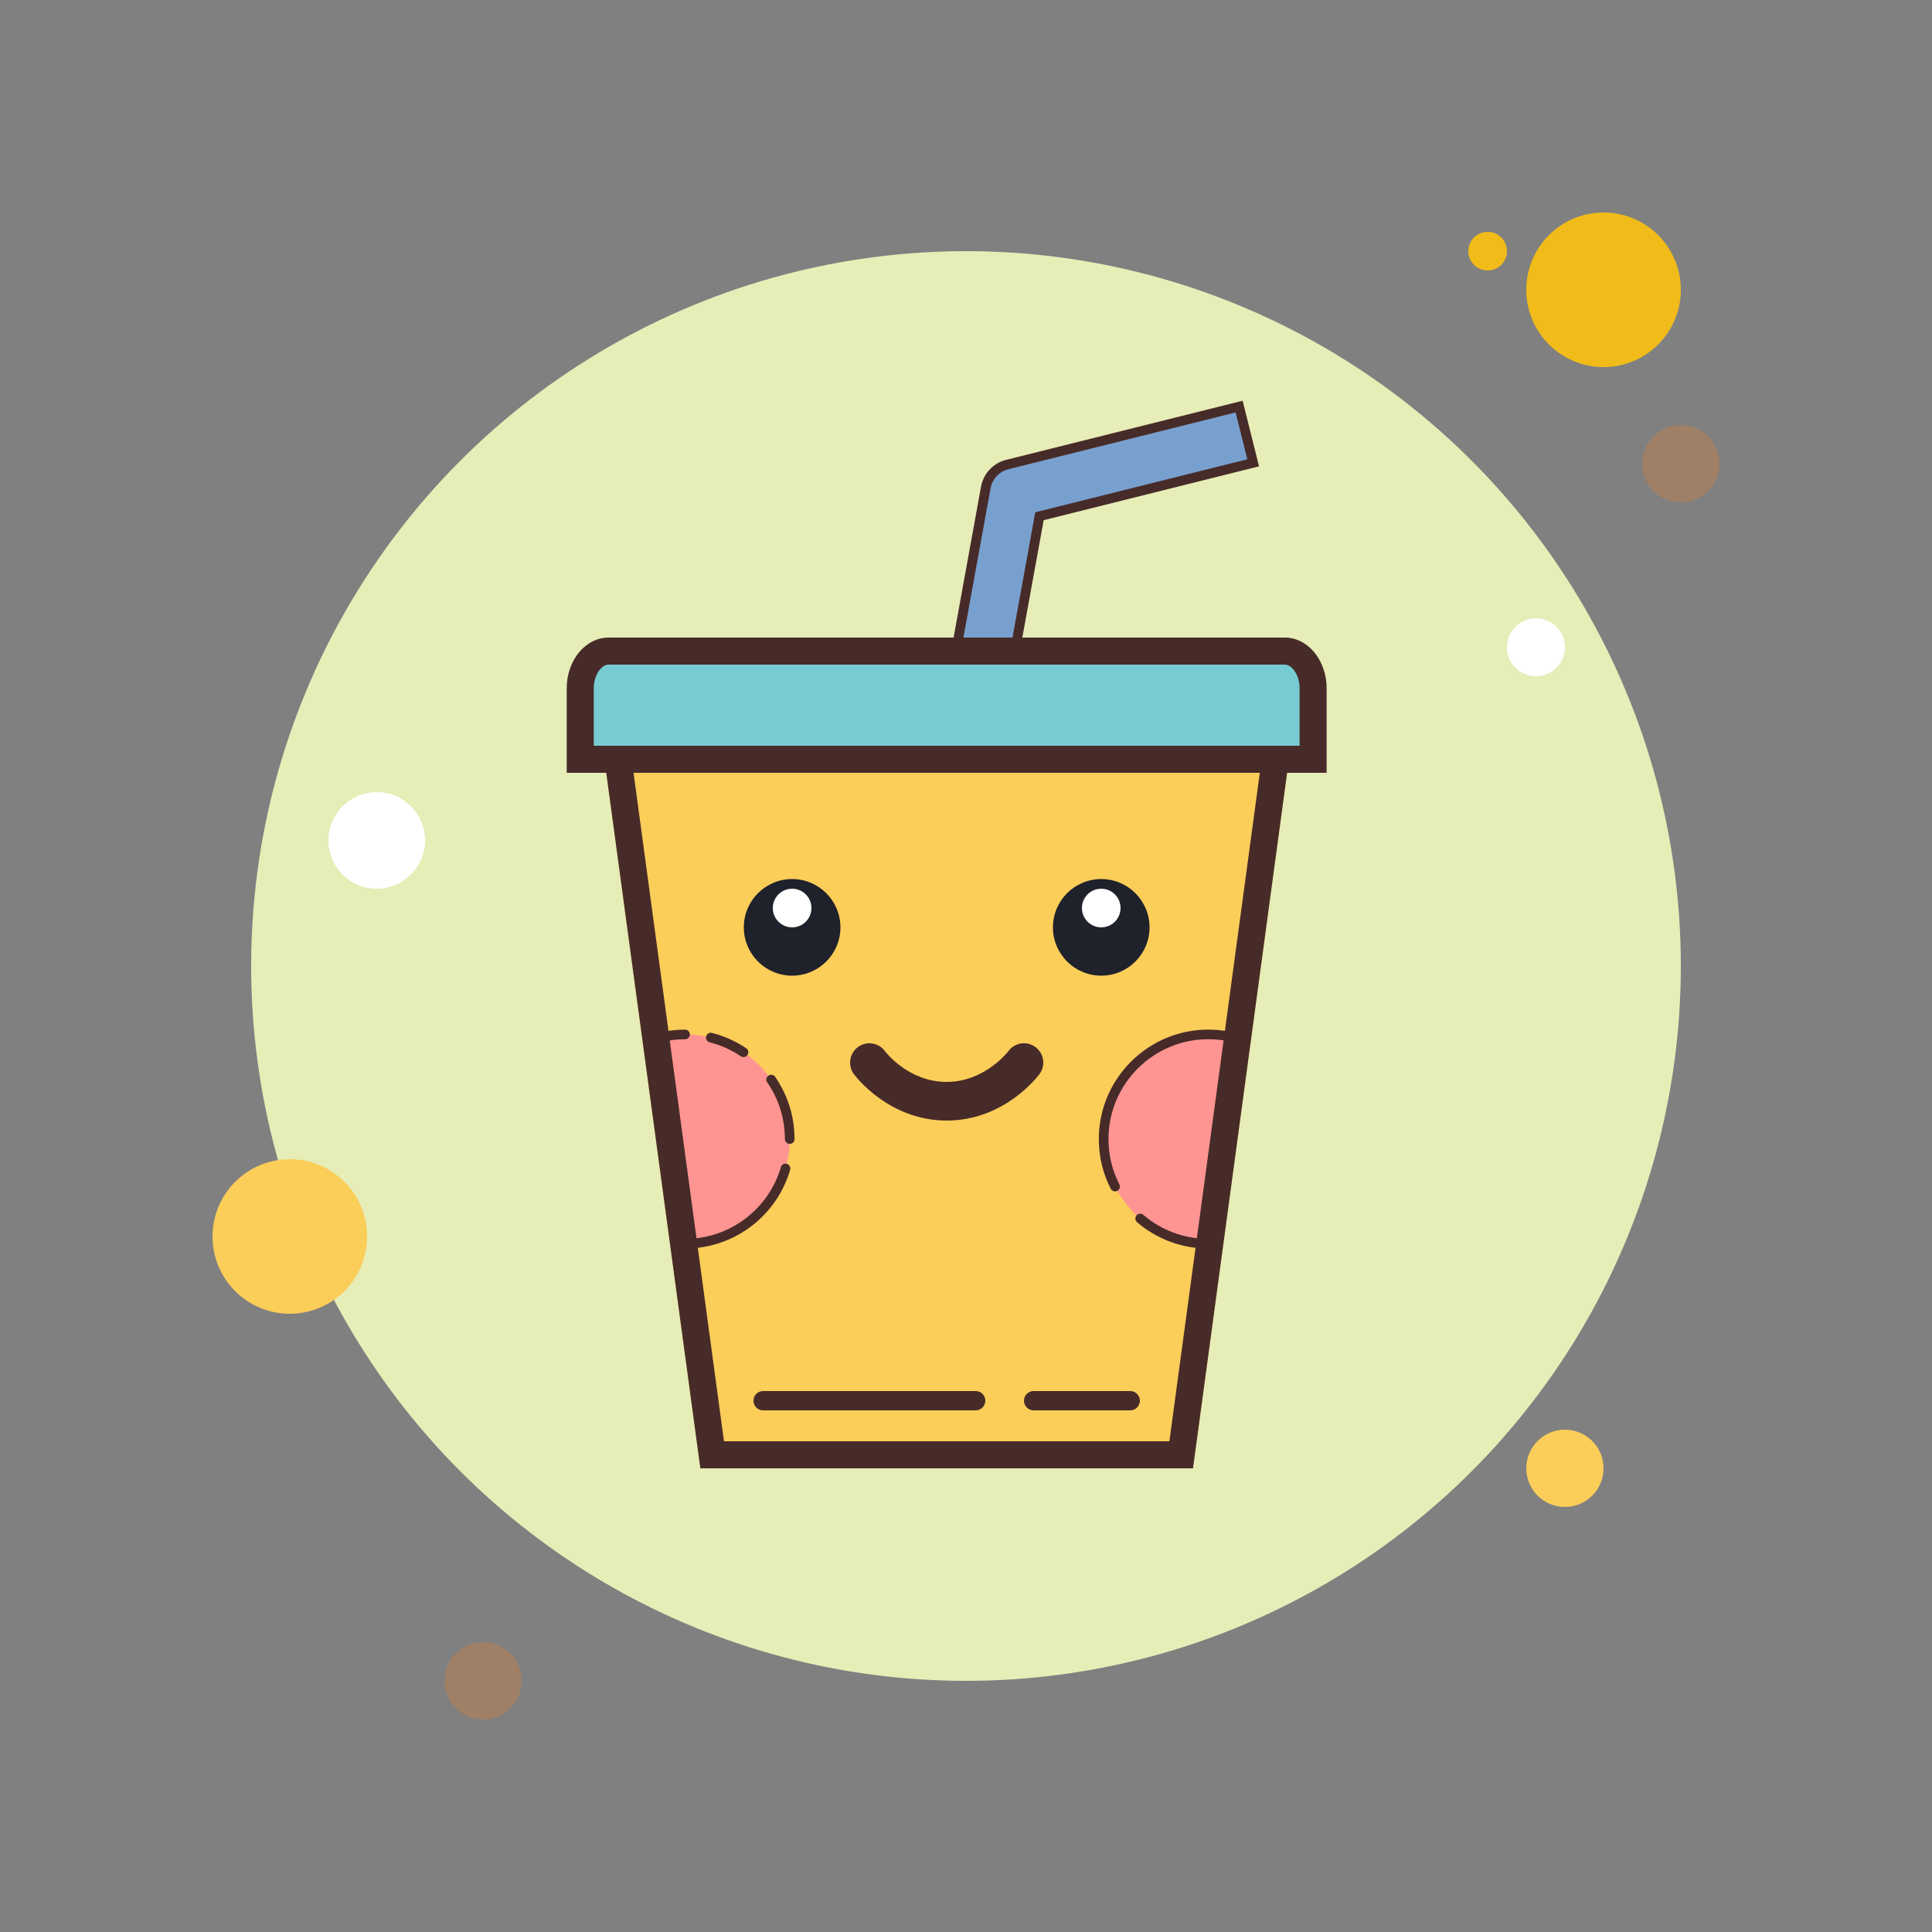 <svg xmlns="http://www.w3.org/2000/svg"  viewBox="0 0 100 100" width="100px" height="100px"><rect x="0" y="0" width="100" height="100" fill="#808080" stroke="none"/><circle cx="77" cy="13" r="1" fill="#f1bc19"/><circle cx="50" cy="50" r="37" fill="#e6edb7"/><circle cx="83" cy="15" r="4" fill="#f1bc19"/><circle cx="87" cy="24" r="2" fill="#9f8066"/><circle cx="81" cy="76" r="2" fill="#fbcd59"/><circle cx="15" cy="64" r="4" fill="#fbcd59"/><circle cx="25" cy="87" r="2" fill="#9f8066"/><circle cx="19.5" cy="43.5" r="2.5" fill="#fff"/><circle cx="79.5" cy="33.5" r="1.5" fill="#fff"/><polygon fill="#fbcd59" points="67.417,34.111 30.583,34.111 36.25,76 61.75,76"/><path fill="#472b29" d="M49,58c-3.005,0-4.734-2.311-4.806-2.408c-0.327-0.445-0.23-1.071,0.215-1.398 c0.446-0.328,1.071-0.229,1.397,0.215C45.852,54.469,47.027,56,49,56c1.971,0,3.182-1.575,3.194-1.592 c0.326-0.444,0.952-0.543,1.397-0.215c0.445,0.327,0.542,0.953,0.215,1.398C53.734,55.689,52.005,58,49,58z"/><circle cx="41" cy="48" r="2.5" fill="#1f212b"/><circle cx="41" cy="47" r="1" fill="#fff"/><circle cx="57" cy="48" r="2.5" fill="#1f212b"/><circle cx="57" cy="47" r="1" fill="#fff"/><path fill="#ff9592" d="M62.542,64.375c0.218,0,0.426-0.039,0.638-0.064c0,0,1.215-10.44,0.82-10.557 c-0.462-0.136-0.95-0.212-1.457-0.212c-2.992,0-5.417,2.425-5.417,5.417S59.55,64.375,62.542,64.375z"/><path fill="#ff9592" d="M34.82,64.311c0.212,0.025,0.42,0.064,0.639,0.064c2.992,0,5.417-2.425,5.417-5.417 s-2.425-5.417-5.417-5.417c-0.468,0-0.919,0.065-1.349,0.182C33.674,53.842,34.82,64.311,34.82,64.311z"/><path fill="#472b29" d="M57.714,61.667c-0.091,0-0.179-0.05-0.223-0.137c-0.409-0.802-0.616-1.667-0.616-2.572 c0-3.124,2.542-5.666,5.667-5.666c0.639,0,1.266,0.105,1.864,0.313c0.13,0.046,0.2,0.188,0.154,0.318 c-0.045,0.132-0.188,0.195-0.318,0.154c-0.545-0.19-1.117-0.286-1.7-0.286c-2.849,0-5.167,2.317-5.167,5.166 c0,0.825,0.189,1.614,0.562,2.346c0.063,0.123,0.014,0.273-0.109,0.336C57.791,61.658,57.752,61.667,57.714,61.667z"/><path fill="#472b29" d="M62.542,64.625c-1.353,0-2.662-0.484-3.688-1.364c-0.105-0.09-0.117-0.247-0.027-0.353 c0.091-0.104,0.25-0.117,0.353-0.026c0.935,0.802,2.129,1.243,3.362,1.243c0.138,0,0.25,0.112,0.25,0.25 S62.68,64.625,62.542,64.625z"/><path fill="#472b29" d="M33.541,54.141c-0.101,0-0.196-0.062-0.234-0.161c-0.049-0.13,0.016-0.273,0.146-0.322 c0.639-0.242,1.314-0.365,2.006-0.365c0.138,0,0.25,0.112,0.25,0.25s-0.112,0.25-0.25,0.25c-0.631,0-1.247,0.112-1.829,0.332 C33.601,54.136,33.57,54.141,33.541,54.141z"/><g><path fill="#472b29" d="M38.484,54.715c-0.048,0-0.097-0.014-0.14-0.043c-0.496-0.334-1.039-0.577-1.612-0.722 c-0.134-0.033-0.215-0.17-0.181-0.304c0.033-0.134,0.167-0.223,0.303-0.181c0.629,0.158,1.225,0.425,1.769,0.792 c0.115,0.077,0.145,0.232,0.068,0.347C38.644,54.676,38.564,54.715,38.484,54.715z"/></g><g><path fill="#472b29" d="M40.875,59.208c-0.138,0-0.25-0.112-0.25-0.25c0-1.056-0.316-2.071-0.915-2.936 c-0.079-0.114-0.05-0.27,0.063-0.348c0.112-0.078,0.27-0.052,0.348,0.063c0.657,0.949,1.004,2.063,1.004,3.221 C41.125,59.096,41.013,59.208,40.875,59.208z"/></g><g><path fill="#472b29" d="M35.458,64.625c-0.138,0-0.25-0.112-0.25-0.25s0.112-0.25,0.25-0.25 c0.099,0,0.198-0.003,0.296-0.009c2.177-0.122,4.051-1.61,4.664-3.704c0.039-0.134,0.175-0.21,0.31-0.17 c0.132,0.039,0.208,0.178,0.169,0.311c-0.672,2.296-2.727,3.929-5.115,4.063C35.676,64.622,35.567,64.625,35.458,64.625z"/></g><g><path fill="#78a0cf" d="M51.976,36.769l-2.951-0.537l2-11c0.105-0.579,0.54-1.044,1.112-1.187l12-3l0.728,2.91 l-11.061,2.766L51.976,36.769z"/><path fill="#472b29" d="M52.177,37.06l-3.443-0.627l2.044-11.246c0.123-0.675,0.632-1.218,1.297-1.384l12.243-3.061 l0.849,3.395L54.02,26.924L52.177,37.06z M49.315,36.03l2.459,0.447l1.811-9.96l10.975-2.744l-0.606-2.426l-11.757,2.939 c-0.476,0.119-0.839,0.507-0.926,0.989L49.315,36.03z"/></g><g><path fill="#472b29" d="M65.815,35.511L60.527,74.6H37.473l-5.288-39.089H65.815 M67.417,34.111h0.005H67.417z M67.417,34.111H30.583L36.25,76h25.5L67.417,34.111L67.417,34.111z"/></g><g><path fill="#77cbd2" d="M30.034,39.3v-3.675c0-1.062,0.658-1.925,1.466-1.925h35c0.809,0,1.466,0.863,1.466,1.925V39.3 H30.034z"/><path fill="#472b29" d="M66.5,34.4c0.362,0,0.767,0.524,0.767,1.225V38.6H30.733v-2.975c0-0.701,0.405-1.225,0.767-1.225 H66.5 M66.5,33h-35c-1.196,0-2.167,1.176-2.167,2.625V40h39.333v-4.375C68.667,34.176,67.696,33,66.5,33L66.5,33z"/></g><g><path fill="#472b29" d="M50.5,73h-11c-0.276,0-0.5-0.224-0.5-0.5s0.224-0.5,0.5-0.5h11c0.276,0,0.5,0.224,0.5,0.5 S50.776,73,50.5,73z"/></g><g><path fill="#472b29" d="M58.5,73h-5c-0.276,0-0.5-0.224-0.5-0.5s0.224-0.5,0.5-0.5h5c0.276,0,0.5,0.224,0.5,0.5 S58.776,73,58.5,73z"/></g></svg>